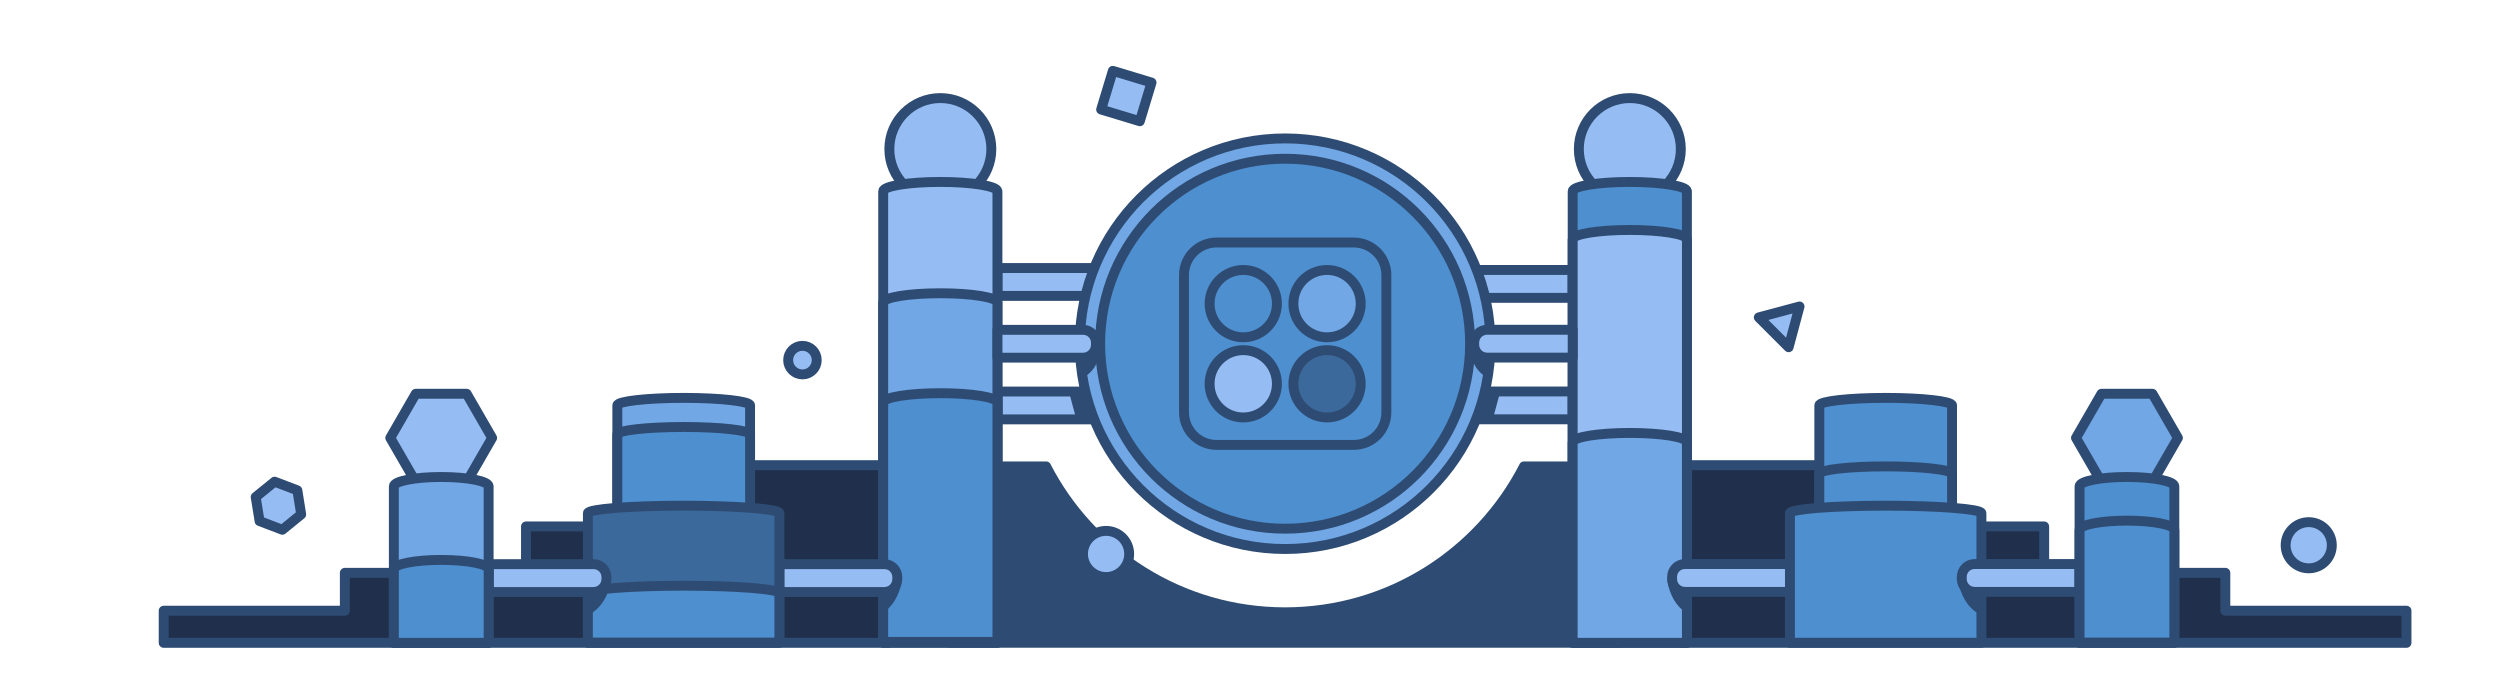 <?xml version="1.0" encoding="utf-8"?>
<svg xmlns="http://www.w3.org/2000/svg" width="378" height="104" viewBox="0 0 378 104" fill="none">
<g clip-path="url(#clip0_3216_14193)">
<path d="M106.92 70.33V79.6H79.53V86.61H52.14V92.34H24.75V97.2H52.14H79.53H106.92H134.32V70.33H106.92Z" fill="#20304C" stroke="#2E4C73" stroke-width="1.5" stroke-linejoin="round"/>
<path d="M281.69 70.33V79.6H309.08V86.61H336.47V92.34H363.86V97.2H336.47H309.08H281.69H254.3V70.33H281.69Z" fill="#20304C" stroke="#2E4C73" stroke-width="1.5" stroke-linejoin="round"/>
<path d="M103.37 60.16C97.83 60.16 93.34 60.67 93.34 61.29V80.89H113.41V61.29C113.41 60.67 108.92 60.16 103.38 60.16H103.37Z" fill="#71A7E5" stroke="#2E4C73" stroke-width="1.5" stroke-linejoin="round"/>
<path d="M103.37 64.56C97.83 64.56 93.34 65.07 93.34 65.69V85.29H113.41V65.69C113.41 65.07 108.92 64.56 103.38 64.56H103.37Z" fill="#4E8FD0" stroke="#2E4C73" stroke-width="1.5" stroke-linejoin="round"/>
<path d="M285.11 60.16C279.57 60.16 275.08 60.67 275.08 61.29V80.89H295.15V61.29C295.15 60.67 290.66 60.16 285.12 60.16H285.11Z" fill="#4E8FD0" stroke="#2E4C73" stroke-width="1.5" stroke-linejoin="round"/>
<path d="M285.11 70.52C279.57 70.52 275.08 71.03 275.08 71.65V91.25H295.15V71.65C295.15 71.03 290.66 70.52 285.12 70.52H285.11Z" fill="#4E8FD0" stroke="#2E4C73" stroke-width="1.5" stroke-linejoin="round"/>
<path d="M142.18 30.25C146.438 30.25 149.89 26.798 149.89 22.54C149.89 18.282 146.438 14.83 142.18 14.83C137.922 14.83 134.47 18.282 134.47 22.54C134.47 26.798 137.922 30.25 142.18 30.25Z" fill="#96BDF3" stroke="#2E4C73" stroke-width="1.5" stroke-linejoin="round"/>
<path d="M246.43 30.25C250.688 30.25 254.14 26.798 254.14 22.54C254.14 18.282 250.688 14.83 246.43 14.83C242.172 14.83 238.72 18.282 238.72 22.54C238.72 26.798 242.172 30.25 246.43 30.25Z" fill="#96BDF3" stroke="#2E4C73" stroke-width="1.5" stroke-linejoin="round"/>
<path d="M230.43 70.52C223.69 83.62 210.05 92.58 194.3 92.58C178.55 92.58 164.91 83.62 158.17 70.52H143.58V97.19H245.01V70.52H230.42H230.43Z" fill="#2E4C73" stroke="#2E4C73" stroke-width="1.5" stroke-linejoin="round"/>
<path d="M237.79 63.4H221.92C220.84 63.4 219.97 62.53 219.97 61.45V61.14C219.97 60.06 220.84 59.19 221.92 59.19H237.79V63.39V63.4Z" fill="#96BDF3" stroke="#2E4C73" stroke-width="1.5" stroke-linejoin="round"/>
<path d="M237.79 45.03H221.92C220.84 45.03 219.97 44.16 219.97 43.08V42.77C219.97 41.69 220.84 40.82 221.92 40.82H237.79V45.02V45.03Z" fill="#96BDF3" stroke="#2E4C73" stroke-width="1.5" stroke-linejoin="round"/>
<path d="M150.82 59.2H166.69C167.77 59.2 168.64 60.07 168.64 61.15V61.46C168.64 62.54 167.77 63.41 166.69 63.41H150.82V59.21V59.2Z" fill="#96BDF3" stroke="#2E4C73" stroke-width="1.5" stroke-linejoin="round"/>
<path d="M150.82 40.53H166.69C167.77 40.53 168.64 41.4 168.64 42.48V42.79C168.64 43.87 167.77 44.74 166.69 44.74H150.82V40.54V40.53Z" fill="#96BDF3" stroke="#2E4C73" stroke-width="1.5" stroke-linejoin="round"/>
<path d="M194.31 83.01C211.453 83.01 225.35 69.113 225.35 51.97C225.35 34.827 211.453 20.93 194.31 20.93C177.167 20.93 163.27 34.827 163.27 51.97C163.27 69.113 177.167 83.01 194.31 83.01Z" fill="#71A7E5" stroke="#2E4C73" stroke-width="1.5" stroke-linejoin="round"/>
<path d="M194.31 79.94C209.757 79.94 222.28 67.417 222.28 51.97C222.28 36.523 209.757 24 194.31 24C178.863 24 166.34 36.523 166.34 51.97C166.34 67.417 178.863 79.94 194.31 79.94Z" fill="#4E8FD0" stroke="#2E4C73" stroke-width="1.5" stroke-linejoin="round"/>
<path d="M142.18 27.51C137.41 27.51 133.54 28.14 133.54 28.92V97.2H150.81V28.92C150.81 28.14 146.94 27.51 142.17 27.51H142.18Z" fill="#96BDF3" stroke="#2E4C73" stroke-width="1.5" stroke-linejoin="round"/>
<path d="M142.18 44.34C137.41 44.34 133.54 44.97 133.54 45.75V97.16H150.81V45.75C150.81 44.97 146.94 44.34 142.17 44.34H142.18Z" fill="#71A7E5" stroke="#2E4C73" stroke-width="1.5" stroke-linejoin="round"/>
<path d="M142.18 59.45C137.41 59.45 133.54 60.08 133.54 60.86V97.05H150.81V60.86C150.81 60.08 146.94 59.45 142.17 59.45H142.18Z" fill="#4E8FD0" stroke="#2E4C73" stroke-width="1.5" stroke-linejoin="round"/>
<path d="M246.43 27.51C241.66 27.51 237.79 28.14 237.79 28.92V97.2H255.06V28.92C255.06 28.14 251.19 27.51 246.42 27.51H246.43Z" fill="#4E8FD0" stroke="#2E4C73" stroke-width="1.5" stroke-linejoin="round"/>
<path d="M246.43 34.77C241.66 34.77 237.79 35.4 237.79 36.18V97.05H255.06V36.18C255.06 35.4 251.19 34.77 246.42 34.77H246.43Z" fill="#96BDF3" stroke="#2E4C73" stroke-width="1.5" stroke-linejoin="round"/>
<path d="M246.43 65.46C241.66 65.46 237.79 66.09 237.79 66.87V97.2H255.06V66.87C255.06 66.09 251.19 65.46 246.42 65.46H246.43Z" fill="#71A7E5" stroke="#2E4C73" stroke-width="1.5" stroke-linejoin="round"/>
<path d="M150.82 49.87H163.76C164.84 49.87 165.71 50.74 165.71 51.82V52.13C165.71 53.21 164.84 54.08 163.76 54.08H150.82V49.88V49.87Z" fill="#96BDF3" stroke="#2E4C73" stroke-width="1.5" stroke-linejoin="round"/>
<path d="M237.79 54.07H224.85C223.77 54.07 222.9 53.2 222.9 52.12V51.81C222.9 50.73 223.77 49.86 224.85 49.86H237.79V54.06V54.07Z" fill="#96BDF3" stroke="#2E4C73" stroke-width="1.5" stroke-linejoin="round"/>
<path d="M117.85 85.3H133.72C134.8 85.3 135.67 86.17 135.67 87.25V87.56C135.67 88.64 134.8 89.51 133.72 89.51H117.85V85.31V85.3Z" fill="#96BDF3" stroke="#2E4C73" stroke-width="1.5" stroke-linejoin="round"/>
<path d="M103.37 76.46C95.37 76.46 88.89 76.97 88.89 77.59V97.19H117.84V77.59C117.84 76.97 111.36 76.46 103.36 76.46H103.37Z" fill="#3C699B" stroke="#2E4C73" stroke-width="1.5" stroke-linejoin="round"/>
<path d="M103.37 88.56C95.37 88.56 88.89 89.07 88.89 89.69V97.16H117.84V89.69C117.84 89.07 111.36 88.56 103.36 88.56H103.37Z" fill="#4E8FD0" stroke="#2E4C73" stroke-width="1.5" stroke-linejoin="round"/>
<path d="M270.64 89.49H254.77C253.69 89.49 252.82 88.62 252.82 87.54V87.23C252.82 86.15 253.69 85.28 254.77 85.28H270.64V89.48V89.49Z" fill="#96BDF3" stroke="#2E4C73" stroke-width="1.5" stroke-linejoin="round"/>
<path d="M285.11 76.46C293.11 76.46 299.59 76.97 299.59 77.59V97.19H270.64V77.59C270.64 76.97 277.12 76.46 285.12 76.46H285.11Z" fill="#4E8FD0" stroke="#2E4C73" stroke-width="1.5" stroke-linejoin="round"/>
<path d="M73.87 85.3H89.74C90.82 85.3 91.69 86.17 91.69 87.25V87.56C91.69 88.64 90.82 89.51 89.74 89.51H73.87V85.31V85.3Z" fill="#96BDF3" stroke="#2E4C73" stroke-width="1.5" stroke-linejoin="round"/>
<path d="M314.44 89.49H298.57C297.49 89.49 296.62 88.62 296.62 87.54V87.23C296.62 86.15 297.49 85.28 298.57 85.28H314.44V89.48V89.49Z" fill="#96BDF3" stroke="#2E4C73" stroke-width="1.5" stroke-linejoin="round"/>
<path d="M204.7 36.67H183.94C181.223 36.67 179.02 38.873 179.02 41.59V62.35C179.02 65.067 181.223 67.27 183.94 67.27H204.7C207.417 67.27 209.62 65.067 209.62 62.35V41.59C209.62 38.873 207.417 36.67 204.7 36.67Z" fill="#4E8FD0" stroke="#2E4C73" stroke-width="1.5" stroke-linejoin="round"/>
<path d="M187.98 51C190.791 51 193.07 48.721 193.07 45.91C193.07 43.099 190.791 40.82 187.98 40.82C185.169 40.82 182.89 43.099 182.89 45.91C182.89 48.721 185.169 51 187.98 51Z" fill="#4E8FD0" stroke="#2E4C73" stroke-width="1.5" stroke-linejoin="round"/>
<path d="M200.65 51C203.461 51 205.74 48.721 205.74 45.91C205.74 43.099 203.461 40.82 200.65 40.82C197.839 40.82 195.56 43.099 195.56 45.91C195.56 48.721 197.839 51 200.65 51Z" fill="#71A7E5" stroke="#2E4C73" stroke-width="1.5" stroke-linejoin="round"/>
<path d="M187.98 63.12C190.791 63.12 193.07 60.841 193.07 58.03C193.07 55.219 190.791 52.94 187.98 52.94C185.169 52.94 182.89 55.219 182.89 58.03C182.89 60.841 185.169 63.12 187.98 63.12Z" fill="#96BDF3" stroke="#2E4C73" stroke-width="1.5" stroke-linejoin="round"/>
<path d="M200.65 63.12C203.461 63.12 205.74 60.841 205.74 58.03C205.74 55.219 203.461 52.94 200.65 52.94C197.839 52.94 195.56 55.219 195.56 58.03C195.56 60.841 197.839 63.12 200.65 63.12Z" fill="#3C699B" stroke="#2E4C73" stroke-width="1.5" stroke-linejoin="round"/>
<path d="M70.56 59.54H62.86L59.01 66.21L62.86 72.88H70.56L74.41 66.21L70.56 59.54Z" fill="#96BDF3" stroke="#2E4C73" stroke-width="1.5" stroke-linejoin="round"/>
<path d="M325.45 59.54H317.74L313.89 66.21L317.74 72.88H325.45L329.3 66.21L325.45 59.54Z" fill="#71A7E5" stroke="#2E4C73" stroke-width="1.5" stroke-linejoin="round"/>
<path d="M66.71 72.12C62.75 72.12 59.55 72.75 59.55 73.53V97.2H73.88V73.53C73.88 72.75 70.67 72.12 66.72 72.12H66.71Z" fill="#71A7E5" stroke="#2E4C73" stroke-width="1.5" stroke-linejoin="round"/>
<path d="M66.71 84.66C62.75 84.66 59.55 85.29 59.55 86.07V97.2H73.88V86.07C73.88 85.29 70.67 84.66 66.72 84.66H66.71Z" fill="#4E8FD0" stroke="#2E4C73" stroke-width="1.5" stroke-linejoin="round"/>
<path d="M321.6 72.12C325.56 72.12 328.76 72.75 328.76 73.53V97.2H314.43V73.53C314.43 72.75 317.64 72.12 321.59 72.12H321.6Z" fill="#4E8FD0" stroke="#2E4C73" stroke-width="1.5" stroke-linejoin="round"/>
<path d="M321.6 78.72C325.56 78.72 328.76 79.35 328.76 80.13V97.16H314.43V80.13C314.43 79.35 317.64 78.72 321.59 78.72H321.6Z" fill="#4E8FD0" stroke="#2E4C73" stroke-width="1.5" stroke-linejoin="round"/>
<path d="M166.4 52.07C166.4 53.2 166.17 55.49 164.21 56.83L163.75 54.07L166.39 52.07H166.4Z" fill="#2E4C73"/>
<path d="M222.25 52.07C222.25 53.2 222.48 55.49 224.44 56.83L224.9 54.07L222.26 52.07H222.25Z" fill="#2E4C73"/>
<path d="M92.35 87.48C92.35 88.7 91.59 91.4 89.42 92.72V89.77L92.35 87.48Z" fill="#2E4C73"/>
<path d="M136.33 87.48C136.33 88.7 135.57 91.4 133.4 92.72V89.77L136.33 87.48Z" fill="#2E4C73"/>
<path d="M296.1 87.48C296.1 88.7 296.86 91.4 299.03 92.72V89.77L296.1 87.48Z" fill="#2E4C73"/>
<path d="M252.12 87.48C252.12 88.7 252.88 91.4 255.05 92.72V89.77L252.12 87.48Z" fill="#2E4C73"/>
<path d="M224.92 59.27L226.79 59.38L225.74 63.28L223.6 63.23L224.92 59.27Z" fill="#2E4C73"/>
<path d="M163.53 59.27L161.66 59.38L162.71 63.28L164.85 63.23L163.53 59.27Z" fill="#2E4C73"/>
<path d="M167.24 87.25C169.167 87.25 170.73 85.688 170.73 83.76C170.73 81.832 169.167 80.27 167.24 80.27C165.313 80.27 163.75 81.832 163.75 83.76C163.75 85.688 165.313 87.25 167.24 87.25Z" fill="#96BDF3" stroke="#2E4C73" stroke-width="1.5" stroke-linejoin="round"/>
<path d="M349.08 85.93C351.008 85.93 352.57 84.368 352.57 82.44C352.57 80.513 351.008 78.95 349.08 78.95C347.153 78.95 345.59 80.513 345.59 82.44C345.59 84.368 347.153 85.93 349.08 85.93Z" fill="#96BDF3" stroke="#2E4C73" stroke-width="1.5" stroke-linejoin="round"/>
<path d="M121.33 56.61C122.523 56.61 123.49 55.643 123.49 54.45C123.49 53.257 122.523 52.29 121.33 52.29C120.137 52.29 119.17 53.257 119.17 54.45C119.17 55.643 120.137 56.61 121.33 56.61Z" fill="#96BDF3" stroke="#2E4C73" stroke-width="1.5" stroke-linejoin="round"/>
<path d="M44.96 74.14L41.52 72.83L38.66 75.15L39.25 78.79L42.69 80.1L45.54 77.78L44.96 74.14Z" fill="#96BDF3" stroke="#2E4C73" stroke-width="1.5" stroke-linejoin="round"/>
<path d="M174.111 12.482L168.263 10.712L166.493 16.56L172.341 18.331L174.111 12.482Z" fill="#96BDF3" stroke="#2E4C73" stroke-width="1.5" stroke-linejoin="round"/>
<path d="M272.09 46.34L265.93 47.99L270.44 52.5L272.09 46.34Z" fill="#96BDF3" stroke="#2E4C73" stroke-width="1.5" stroke-linejoin="round"/>
</g>
<defs>
<clipPath id="clip0_3216_14193">
<rect width="340.61" height="87.97" fill="white" transform="translate(24 9.98)"/>
</clipPath>
</defs>
</svg>